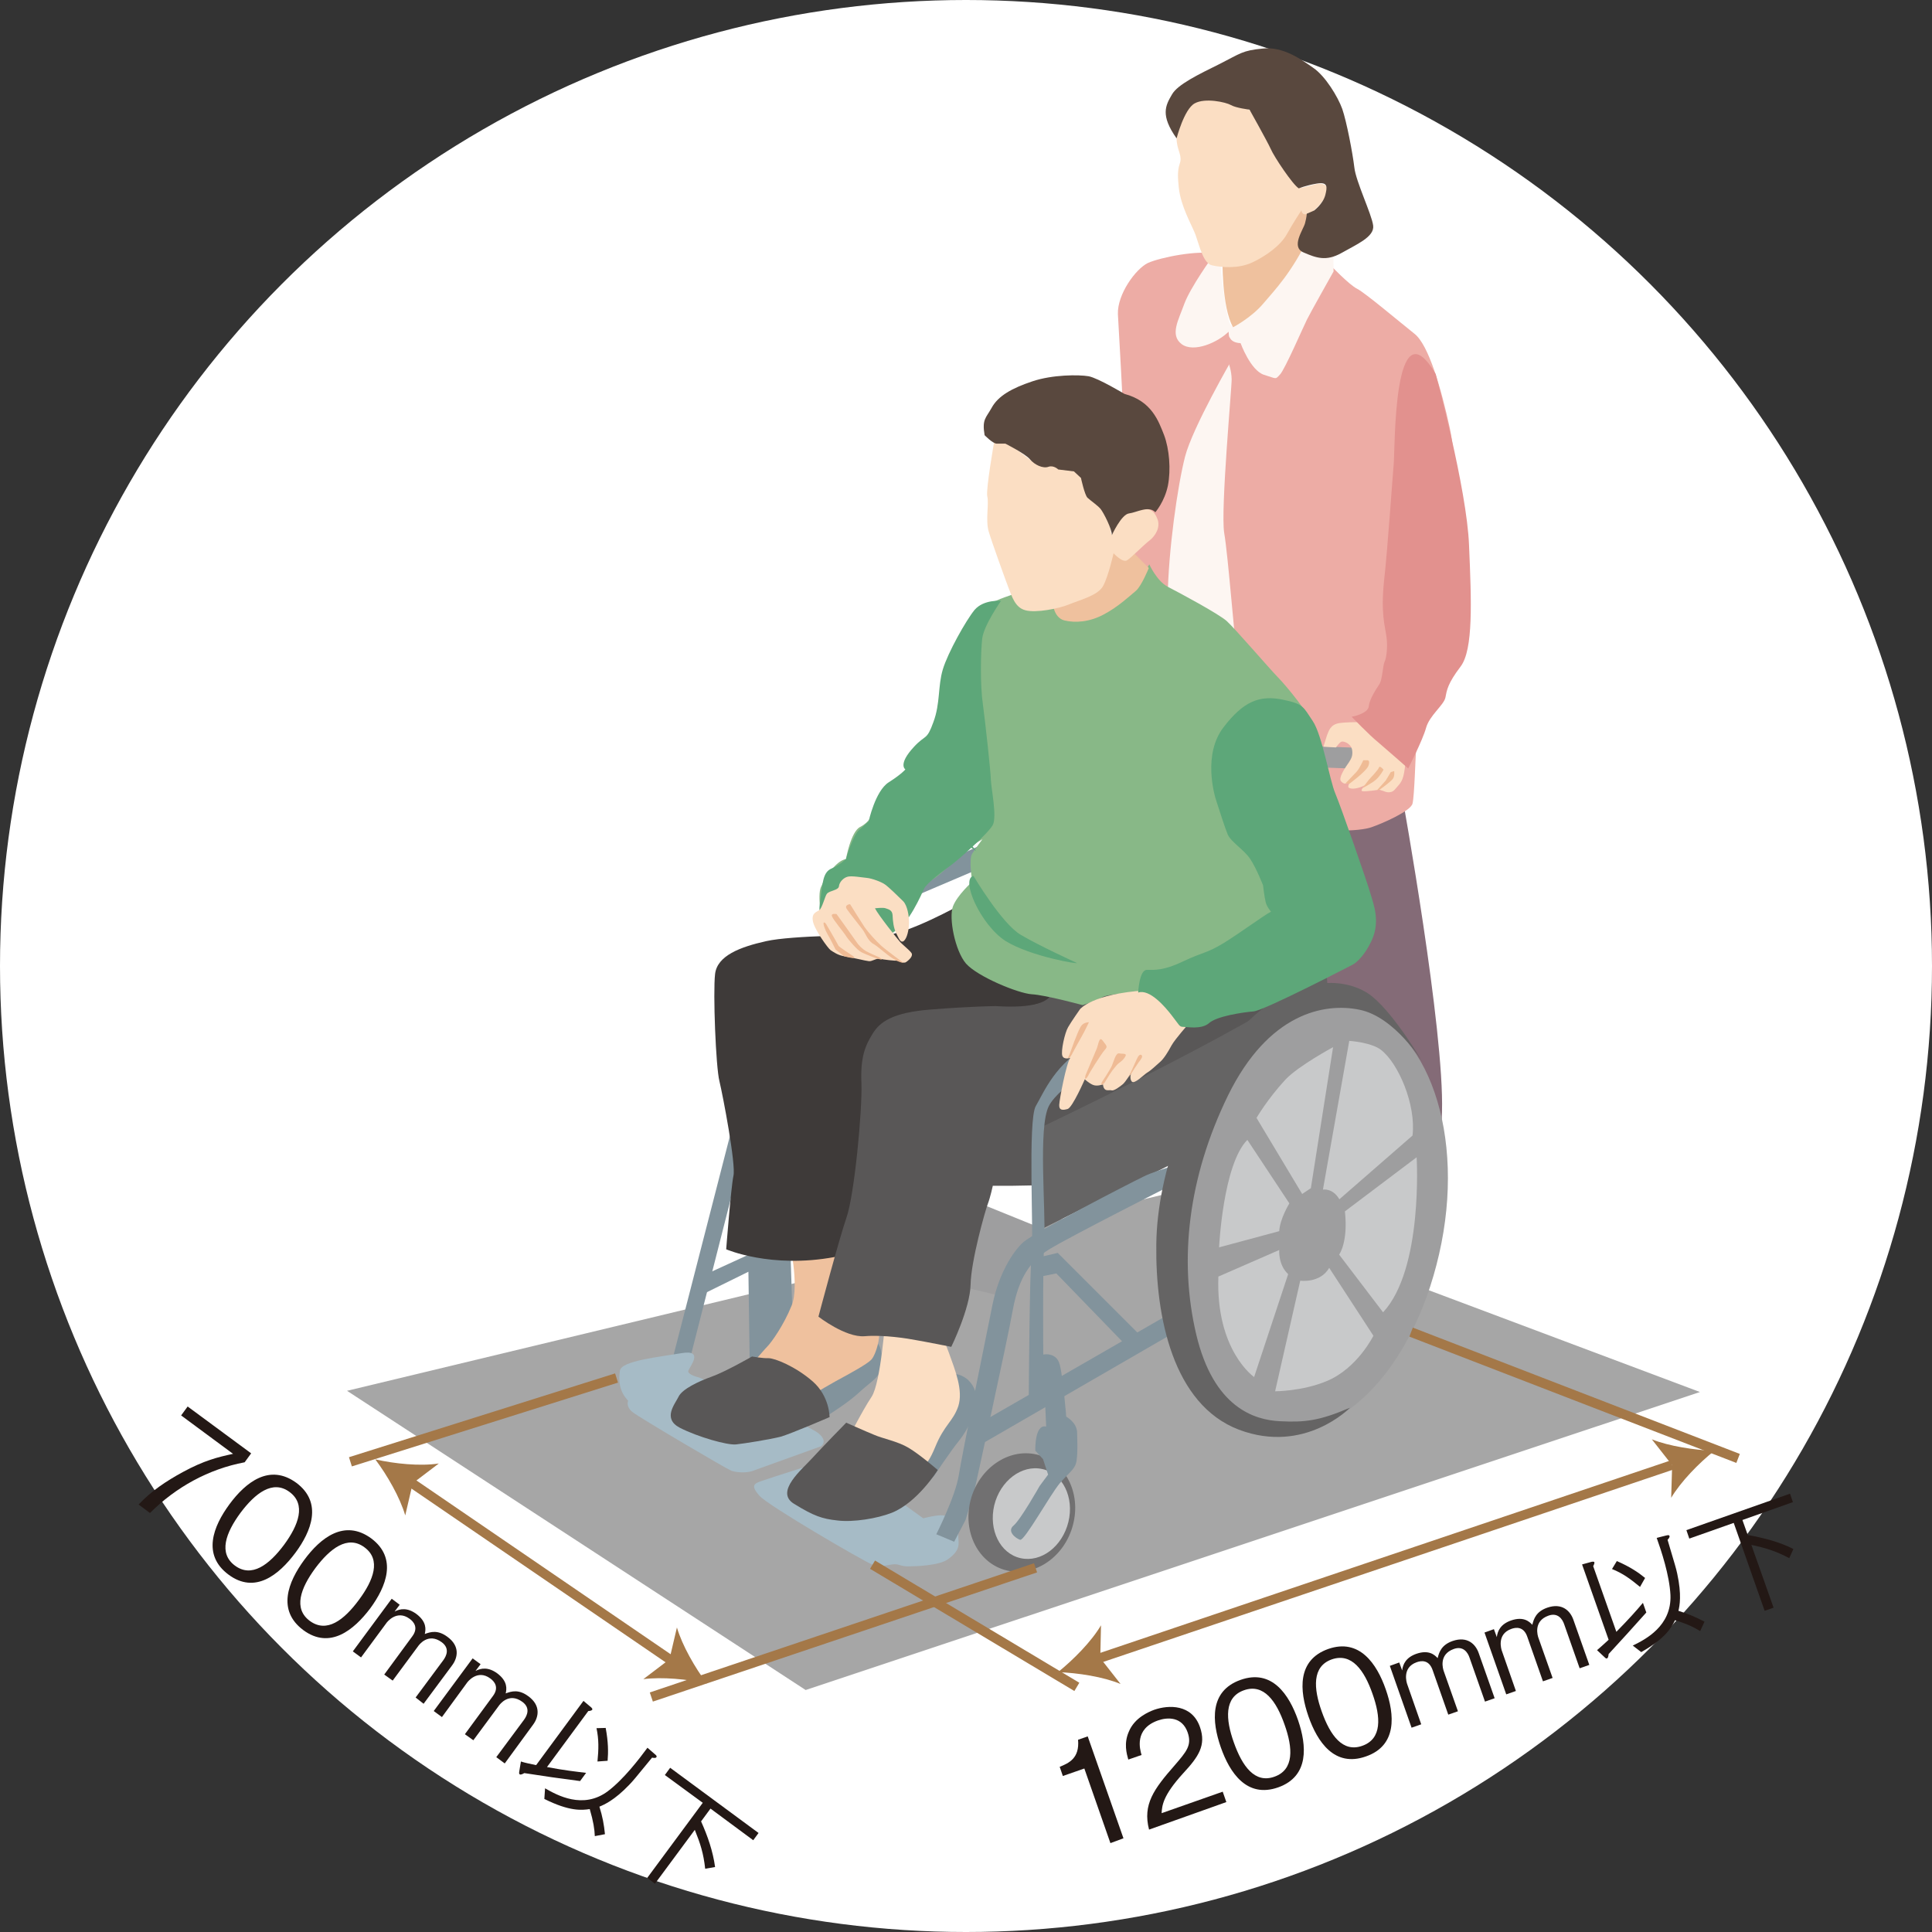 <?xml version="1.0" encoding="utf-8"?>
<!-- Generator: Adobe Illustrator 27.9.1, SVG Export Plug-In . SVG Version: 6.00 Build 0)  -->
<svg version="1.1" id="レイヤー_1" xmlns="http://www.w3.org/2000/svg" xmlns:xlink="http://www.w3.org/1999/xlink" x="0px"
	 y="0px" viewBox="0 0 800 800" style="enable-background:new 0 0 800 800;" xml:space="preserve">
<rect x="0" y="0" width="800" height="800" fill="#333333" stroke="none"/>
<style type="text/css">
	.st0{fill:#FFFFFF;}
	.st1{opacity:0.75;fill-rule:evenodd;clip-rule:evenodd;fill:#888888;}
	.st2{fill:none;stroke:#A47848;stroke-width:3.945;}
	.st3{fill:#A47848;}
	.st4{fill:#231815;}
	.st5{fill:none;stroke:#A47848;stroke-width:3.995;}
	.st6{fill:#88B887;}
	.st7{fill:#9E9E9F;}
	.st8{fill:#82939C;}
	.st9{fill:#A6BBC6;}
	.st10{fill:#EFC19E;}
	.st11{fill:#FBDEC3;}
	.st12{fill:#3E3A39;}
	.st13{fill:#595757;}
	.st14{fill:#656464;}
	.st15{fill:#717071;}
	.st16{fill:#C8C9CA;}
	.st17{fill:#888888;}
	.st18{fill:#A9AAAA;}
	.st19{fill:#DCDAD2;}
	.st20{fill:#F6F4E7;}
	.st21{fill:#5DA779;}
	.st22{fill:#6D6C6C;}
	.st23{fill:#59483E;}
	.st24{fill:#EFBB95;}
	.st25{fill:#FDF6F2;}
	.st26{fill:#846B77;}
	.st27{fill:#EDACA5;}
	.st28{fill:#E2918E;}
</style>
<circle class="st0" cx="400" cy="400" r="400"/>
<g>
	<path class="st1" d="M703.9,576.4L484.4,494l-340.7,81.9l189.9,123.9L703.9,576.4z"/>
	<g>
		<g>
			<g>
				<path class="st25" d="M500.6,146.5c0,0-20.3,54.7-20.8,62.5c-0.5,7.8-5.4,63.2-5.4,63.2l66.3,24.5l-19-128.5l-3.3-21.9
					L500.6,146.5z"/>
				<path class="st26" d="M580.8,330.7c0,0,17.3,95.8,16.3,129.7c-1,33.9-2.9,48-2.9,48L504.2,495l9.9-168.5L580.8,330.7z"/>
				<path class="st27" d="M510.8,138.7c0,0-6,2.4-3.7,7.4c2.2,5.1,2.8,7.8,2.9,10.9c0.1,3.1-4.6,53.8-3.1,63.6
					c1.7,9.7,4.3,45.2,6.1,58.4c1.7,13.3,10.6,50.6,20.9,58.7c10.4,8.1,29.7,6.5,34.1,4.8c4.4-1.5,16.3-6.7,16.9-9.8
					c0.8-3.1,1.2-19.9,1.5-22.2c0.3-2.4,10.7-44.9,10.4-51.5c-0.3-6.7,4.5-37.1,4.3-42.6c-0.2-5.5,2.7-23.4-0.8-39.3
					c-3.5-16-8.7-34.3-14.6-38.9c-5.8-4.6-20.5-17-23.7-18.6c-3.3-1.6-11.3-10-11.3-10S517.6,137.8,510.8,138.7z"/>
				<path class="st7" d="M540,308.8c0,0,29.1,1,32.1,1.5c3.1,0.6,12.2,2.3,7.6,8.7l-39.9-1.5L540,308.8z"/>
				<path class="st27" d="M510.4,148.4c0,0-16.6,28.6-19.7,40.7c-3.1,12.1-6.9,38.7-7.2,58.5c-0.4,19.9-2,59.3-2,59.3
					s-12.5-10.5-14.1-19.4c-1.6-8.9-2.8-67-1.7-80.6c1.1-13.7-2.4-68.6-2.8-76.8c-0.3-8.2,7.3-18.7,12.4-21.2
					c5.1-2.3,21.2-5.6,28.5-3.7L510.4,148.4z"/>
				<path class="st25" d="M502,106.4c0,0-9.1,12.6-11.6,19.4c-2.4,6.7-6.1,12.9-1.1,16.7c5,3.7,15.1-0.7,19.7-5.4c0,0-1.3,4.7,4.7,5
					c0,0,4.1,11.3,9.7,13.1c5.5,1.7,4.6,2,6.6-0.1c2-2,10-20.5,11.2-22.8c1.1-2.3,11-19.9,11-19.9l-0.1-8.2l-11.3-4.6
					c0,0-15.4,30-30.6,35.3c-2.5,0.9-5.1-28.1-5.1-28.1L502,106.4z"/>
				<path class="st10" d="M506.2,106.7c0,0-0.4,20.6,4.4,28.8c0,0,7.5-3.9,12.5-9.8c5-5.9,11.6-12.6,19-27.8l1.8-10.7l-2.1-5.7
					L506.2,106.7z"/>
				<path class="st11" d="M488.9,48.7c0,0-2.2,6.3-1.6,10.2c0.5,3.9,2.3,5.8,1.2,8.9c-1.1,3.1-0.7,6.6-0.4,9.8
					c0.8,7.8,5.3,15.4,6.9,19.5c1.8,5.1,3.3,12.1,7,12.8c3.7,0.8,10.6,1.5,16.5-1.2c5.9-2.8,11.8-7.1,14.4-11.8c2.6-4.7,6-9.8,6-9.8
					s0.1,3.1,4,0.8c3.9-2.4,7.3-7.9,6.8-9.8c-0.5-1.9-2.9-2.3-4.5-1.9c-1.6,0.4-6.4,1.6-6.4,1.6s-7.5-6.6-11-14.4
					c-3.6-7.8-8-16.3-10.5-17.9c-2.4-1.5-15.1-5.4-18.3-5C495.8,40.9,492.3,43.3,488.9,48.7z"/>
				<path class="st23" d="M487.2,57.3c0,0,3.1-12.1,7.5-14.5c4.3-2.4,12.9-0.5,15,0.7c2,1.2,7.7,1.9,7.7,1.9s7.4,13.2,8.8,16.3
					c1.3,3.1,9.1,14.8,11.6,16.3c0,0,2.8-1.2,7.5-2c4.8-0.8,4.2,1.7,3.5,4.7c-1,3.8-4.7,6.5-4.7,6.5l-3,1.3c0,0,0,1.2-0.7,3.9
					c-0.7,2.7-6,9.8-0.7,12.1c5.3,2.3,9.4,3.8,15.7,0.3c6.3-3.6,13.8-6.7,13.2-11.4c-0.6-4.7-7.2-18.3-7.8-24.1
					c-0.7-5.9-3.2-19-5-24.2c-1.8-5-7-13.6-12-17c-5-3.5-12.4-8.9-20.9-8c-8.5,0.8-9.2,2-17.9,6.4c-8.7,4.3-17.4,8.5-19.7,12.6
					C482.6,43.7,480.4,47.7,487.2,57.3z"/>
				<path class="st11" d="M549.5,304.4c0.8-1.8,1.3-4.4,5.2-5c3.9-0.6,16.3-0.4,16.3-0.4l3.7-5.3l9.3-1.5c0,0-1.6,11.7-1.6,14
					c0.1,2.4-0.2,9.6-1,13.8c-0.7,4.1-2.2,4.9-3.9,7c-1.8,2-4.5,0.6-4.5,0.6l-1.9-0.6c0,0-5.7,0.9-7,0.6c-1.2-0.3,1.7-3,0.9-2.4
					c-0.9,0.6-4.2,1.8-6,1.2c-1.8-0.5,0.5-2.6-0.4-2.3c-0.9,0.3-2,0.9-3.3-0.6c-1.3-1.4,2.1-6.2,3.3-7.9c1.1-1.7,1.6-2.9,1.3-5
					c-0.4-2.7-3.5-3.8-4.4-3.5c-0.9,0.3-2.3,2.4-2.3,2.4l-5.2-0.3L549.5,304.4z"/>
				<path class="st24" d="M558.8,324.5c0,0,6.8-5,7.8-7.3c0.9-2.4-0.3-2.4-0.3-2.4h-1.8c0,0-1.5,3.4-2.8,4.8
					c-1.3,1.4-4.6,4.8-4.6,4.8L558.8,324.5z"/>
				<path class="st24" d="M564.1,326.4c0,0,3.9-2,5.7-3.6c1.8-1.6,3.1-4.1,3.1-4.1s-1.6-1.9-1.9-0.9c-0.2,0.9-4.2,5.1-4.2,5.1
					L564.1,326.4z"/>
				<path class="st24" d="M571.4,326.9c0,0,4.7-3.3,5.4-4.5c0.8-1.2,0.5-3.1,0.5-3.1l-1.4,0.4l-2.1,3.5l-3.7,4.1L571.4,326.9z"/>
				<path class="st28" d="M594.5,154.9c0,0,12.9,47.5,13.8,70.9c1,23.3,1.8,43.2-3.5,50.2c-5.4,7.1-5.7,9.8-6.3,12.9
					c-0.7,3.1-6.6,7.4-8,12.5c-1.4,5.1-7.4,16.8-7.4,16.8s-9.2-8.1-12.5-10.9c-3.4-2.7-10.9-10.5-10.9-10.5s6.8-1.2,7.1-4.4
					c0.3-3.1,3.3-7.4,4.5-9.3c1.1-2,1.3-7.4,2-9c0.8-1.5,1.4-6.3,0.8-10.5c-0.6-4.3-2.4-9.7-1-23c1.5-13.3,3.5-42.9,4-48.4
					C577.7,186.9,576.7,124.6,594.5,154.9z"/>
				<polygon class="st7" points="433.4,509.5 420,522.4 413.9,536.5 321.1,514.3 323.9,465.1 				"/>
				<polygon class="st8" points="277.7,565.8 303.4,465.9 306.3,481.9 285.5,563.5 				"/>
				<path class="st9" d="M392.3,645.8c-3.7,2.5-13.2,2.8-16.4,2.8c-3.2,0-3.7-1.2-6.5-0.8c-2.8,0.4-4.8,1.2-8.1,0.1
					c-3.3-1.2-43-24.3-46.8-28.5c-3.8-4.3-2.3-5.1,1-6.2c3.2-1.2,28.7-9.2,28.7-9.2s3.2-1.2,5.3,0.8c2.1,1.9,32.8,23.9,32.8,23.9
					s6-1.6,8.4-1.2c2.5,0.4,7.3,2.7,6.3,6.6C396,638,399.3,641,392.3,645.8z"/>
				<path class="st9" d="M311.3,609.2l28.6-10.3c0,0,3.2-2-1-5.4c-4.2-3.6-49.4-23.1-49.4-23.1s-4.8-1.1-4.5-2.7
					c0.4-1.6,6.8-9-2.7-7.4c-9.6,1.6-24.9,3.2-25.6,7.2c-0.6,3.9-0.4,8.6,3.4,12.5c0,0-1.1,2.4,1.8,4.7c3,2.4,38.9,23.5,40.9,24.3
					C304.9,609.7,308.5,610,311.3,609.2z"/>
				<polygon class="st8" points="292.6,527.5 327.1,511.7 328.7,561.6 310.5,569.1 309.9,526.6 289.8,536.5 				"/>
				<polygon class="st8" points="408.2,349 373.8,364.8 375.3,372.6 408.6,358.4 				"/>
				<g>
					<path class="st8" d="M333.3,590.2c0,0,6.6-2.1,10.7-4.9c4.1-2.7,8.3-5.5,12.5-9.4c3.9-3.6,8.5-6.1,8.5-10.2
						c0-4.1,1.7-12.3-9.6-12.4c-11.3-0.1-15.9,4-21.3,6.8c-5.3,2.8-17.5,10.2-21.1,11.4c-3.6,1.3-15.4,7.9-15.4,7.9l14.3,13.8
						L333.3,590.2z"/>
					<path class="st8" d="M386.8,611.1c0,0,6.5-9.8,10.3-14.5c3.8-4.7,7.5-12.5,7.3-17.5c-0.2-5.1-5-14.8-20.5-8.1
						c-15.4,6.7-19.3,20.4-22.1,21.6c-2.8,1.2-11.7,9.4-11.7,9.4l25.5,12.8C375.7,614.7,381.8,617.4,386.8,611.1z"/>
					<path class="st10" d="M326.7,513.1c0,0,4.5,19.2,1.1,27.5c-3.3,8.2-8.4,15.3-10.1,17c-1.8,1.8-9.9,11.7-12.2,12.9
						c-2.4,1.2-21.9,10.7-9.1,14.1c12.9,3.4,26,0.4,32-2.6c5.9-3,11.2-6.5,17.7-10.1c6.5-3.5,13-7.1,14.7-8.9
						c1.7-1.7,5.6-11.8,1.6-19.3c-4-7.6-11.6-31.5-11.7-35.6C350.5,504.2,326.7,513.1,326.7,513.1z"/>
					<path class="st11" d="M366.7,545c0,0-1.9,27.5-5.8,33.4c-4,5.9-10.7,19.4-13.5,24.1c-2.8,4.7-11.9,19.4-2.3,18.1
						c9.7-1.3,22.2-3.6,29.3-8.4c7.1-4.7,8.9-3.5,12.8-12.9c3.8-9.4,7.4-10.6,9.6-17c2.1-6.5-1.2-14.7-3.9-22.2
						c-2.8-7.6-8.7-21-8.7-21L366.7,545z"/>
					<path class="st12" d="M397.8,374.6c0,0-22.3,12.4-31.2,12.5c-8.8,0.1-38.5,0.2-49.3,2.6c-10.8,2.4-20.3,6-21.2,13.6
						c-0.9,7.6,0.3,38.6,1.8,44.4c1.4,5.8,6.9,34.5,5.8,39.2c-1,4.6-3,30.4-3,30.4s18.5,8.1,44.9,3.2c26.4-4.9,14.4-3.6,14.4-3.6
						l1.2-57.3c0,0-2.9-26.3,6.6-29.9c9.5-3.6,50.3-10.8,50.3-10.8l26.9-7.2c0,0-20.1-3.4-28.7-7.4
						C407.9,400.3,392.5,392.8,397.8,374.6z"/>
					<path class="st13" d="M412.2,416.6c0,0-10.3,0.1-26.5,1.4c-16.3,1.2-21.5,5.3-24.4,10.1c-2.9,4.7-5.1,9.4-4.6,20.5
						c0.4,11.1-2.9,46.2-6.2,55.6c-3.2,9.3-11.6,41-11.6,41s11.2,8.7,19.1,8.1c7.8-0.7,18.2,1,21.2,1.6c3.1,0.5,14.7,2.8,14.7,2.8
						s7.8-15.9,8-25.8c0.2-9.9,6-30.4,7.1-33.3c1.1-2.9,2.1-7.6,2.1-7.6s50.2,0.8,66.8-6.9c16.6-7.7,42-23,46.1-26.6
						c4.1-3.5,19.5-28.5,3.5-45.6c-7.6-8.1-10.6-6.9-10.6-6.9l-82.8-0.1C434.1,404.8,445,418.7,412.2,416.6z"/>
					<path class="st13" d="M388.3,608.7c0,0-7.5-6.5-12.1-9.2c-4.5-2.7-10.7-3.8-14.3-5.4c-3.7-1.5-11.5-5-11.5-5
						s-9.6,9.8-13.9,14.5c-4.2,4.7-15.9,14.1-7.7,19.1c8.3,5.1,11.6,6.2,18,6.9c6.5,0.8,16.4-0.8,22.5-3.2
						C380,622.1,388.3,608.7,388.3,608.7z"/>
					<path class="st13" d="M343.5,586.8c0,0,0.1-8.6-7-14.8c-7.1-6.2-15.7-9.6-18.2-9.6c-2.4,0.1-6.9-0.7-6.9-0.7s-11,6.3-16.6,8.3
						c-5.6,2-12.3,5.2-13.8,8.3c-1.5,3.1-6.8,9.1,0.5,12.9c7.4,3.8,19.7,7.3,23.3,6.9c3.6-0.4,13.7-2,18.5-3.2
						C328,593.5,343.5,586.8,343.5,586.8z"/>
				</g>
				<g>
					<path class="st14" d="M429.8,467.4c0,0,106.2-50.4,119.4-66.3l3.2,47.3l-123.2,61.6L429.8,467.4z"/>
					<path class="st8" d="M484.6,491c0,0-42.4,21.5-50.1,26.3c-7.7,4.7-12.6,11.5-15.1,25c-2.4,13.5-15.9,74.8-15.9,74.8l-3.7,12.3
						l-4.7,9l-7.4-3.1c0,0,7.9-15.6,9.3-24.4c1.4-8.8,11.5-58.5,14-70.8c2.5-12.3,8.2-21.7,12.8-25.8c4.7-4.1,43.7-24.2,49.7-27.1
						c5.9-3,20.3-6.6,20.3-6.6L484.6,491z"/>
					<polygon class="st8" points="487.8,550.9 400.3,601.5 402.9,590.9 485.6,543.3 					"/>
					<polygon class="st8" points="468.1,559 437.4,527.3 430.8,528.6 430.3,520.6 438,518.8 474.6,555.4 					"/>
					<g>
						<path class="st15" d="M429.3,602.3c-11.7-2.8-24,5.7-27.4,18.9c-3.4,13.3,3.3,26.3,15,29.1c11.7,2.8,24-5.7,27.4-18.9
							C447.8,618.1,441,605.1,429.3,602.3z"/>
						<path class="st16" d="M422.6,645.2c8.5,1.9,17.3-4.8,19.8-15c2.5-10.2-2.4-20.1-10.8-21.9c-8.5-1.9-17.4,4.8-19.9,15
							C409.3,633.5,414.1,643.3,422.6,645.2z"/>
					</g>
					<path class="st8" d="M460.1,437.4c0,0-21.3,11.8-25.8,20.6c-4.5,8.8-1.2,42.7-1.9,55.6c-0.7,12.8-0.4,47.3-0.4,47.3
						s5.4-1.2,6.8,4.1c1.4,5.2,2.7,21.6,2.7,21.6s4.3,2.3,4.5,6.4c0.1,4.1,0.3,8.2-0.2,11.7c-0.4,3.5-2.8,4.7-6.9,9.4
						c-4,4.7-14.7,24.1-16.5,23.5c-1.8-0.6-5.6-3.5-2.7-5.9c2.9-2.4,10.8-16.4,10.8-16.4l3.5-4.7l-2.1-6.4l-3.2-3.5
						c0,0-0.4-11.1,4.5-10l-0.4-8.8l-6.8-4c0,0,0.3-52.1,1.2-59.1c0.9-7-1.7-55,1.7-60.8c3.4-5.8,8.3-18.2,22.5-25.3L460.1,437.4z"
						/>
				</g>
				<g>
					<path class="st7" d="M595.9,519.3c-11.2,49.1-42.6,80.2-73.3,72.7c-30.6-7.5-49.1-50.7-37.8-99.8
						c11.3-49.2,45.2-82.9,75.9-75.3C591.4,424.3,607.2,470.1,595.9,519.3z"/>
					<g>
						<path class="st16" d="M554.6,496.6c-2.8-4.8-6.8-4-6.8-4l10.9-61.6c0,0,9.1,0.6,13.1,3.7c7.2,5.5,14.6,22.7,13.1,35.5
							L554.6,496.6z"/>
						<path class="st16" d="M586.6,479.2c0,0,2.8,46.3-13.9,64.2l-18.2-23.9c0,0,3.8-5,2.4-17.9L586.6,479.2z"/>
						<path class="st16" d="M539.2,494.4l3.6-2.4l9.2-58.4c0,0-14.1,7.6-19.6,13.3c-7.6,8.2-12.1,16-12.1,16L539.2,494.4z"/>
						<path class="st16" d="M568.7,553.1c0,0-6.7,13.6-19.4,18.8c-10,4.2-21.3,4.2-21.3,4.2l10.4-45.8c0,0,8.2,1.2,12-5.3
							L568.7,553.1z"/>
						<path class="st14" d="M559,582.9c0,0-18.7,19.4-46,9.1c-27.3-10.4-34.6-46.8-34.2-76.7c0.3-29.9,14.1-67.9,36-90.4
							c22.1-22.8,43.9-20.1,53.5-12.2c9.5,7.8,20.7,27,20.7,27s-11.5-18.7-26.1-21.6c-14.6-3-37.7,1.5-54.4,35.5
							c-16.6,34-20.4,68.2-13.2,98.8c7.2,30.6,24.3,35.6,34.7,36.1C540.2,589,546.2,588.4,559,582.9z"/>
					</g>
				</g>
				<g>
					<path class="st6" d="M435.6,250.6c0,0,9,3.5,17,1.5c8-2,12.3-3.6,16.5-8.6c4.2-5.1,6.8-9.8,6.8-9.8s3.1,6.9,7.7,9.3
						c4.5,2.3,21.1,11.2,24.4,14.2c3.4,3.1,17.7,19.7,21.1,23.2c3.4,3.4,13.6,15.9,14.5,19.8c1,3.9,7.1,34.7,9.4,41.2
						c2.3,6.6,8.1,29.6,8.3,34.3c0.2,4.7-8.3,13.3-12.6,16.8c-4.3,3.5-8.7,14.9-19.5,18.1c-10.7,3.2-17.9,6.5-17.9,6.5l-12.7,1.3
						l-11.4,3.6c0,0-6.9-12.2-16.1-11c0,0-12.1,0.4-14.8,2c-2.8,1.6-8,3.2-8,3.2s-15.4-4.2-21.1-4.5c-5.7-0.4-22.4-7.3-27.2-12.7
						c-4.6-5.4-7.2-19-5.4-23.7c1.8-4.7,8-10.2,8-10.2s-1.6-9.3,0-11.7c1.5-2.3,4.2-5.9,4.2-5.9s-9.4,5.5-10.6,7.5
						c-1.1,1.9-7.7,7.9-10.5,9.5c-2.8,1.5-10.4,11.7-10.4,11.7s-2,11-8.8,11c-6.8,0-22.9,2.1-24.7-1.8c-1.7-3.9-3.4-14.4-1.9-18
						c1.5-3.5,6-10.9,10.4-11.7c0,0,2-11.4,5.9-13.3c3.9-2,5-5.1,5.7-6.7c0.7-1.6,2.4-10.2,13.1-16c0,0,1.7-6.7,5.6-9.5
						c3.9-2.7,5.5-5.1,7.9-13.3c2.5-8.2,1-15.2,6.2-26.1c5.2-10.9,8.9-17.2,13.7-20c4.7-2.8,11.5-4.8,11.5-4.8L435.6,250.6z"/>
					<path class="st10" d="M435.9,249.5c0,0,0.3,6.2,4.8,7.4c4.5,1.1,10.5,0.7,16.4-2.5c5.9-3.1,11-7.9,13.3-9.8
						c2.3-2,5.3-9.4,5.3-9.4l-10.1-10.1l-19.6,4.1L435.9,249.5z"/>
					<path class="st11" d="M411.6,183.3c0,0-3.4,19.3-2.8,22.2c0.8,3-0.8,9.9,0.6,14.6c1.4,4.7,6.9,19.9,8.2,23.3
						c1.4,3.5,2.7,8.2,7,9.3c4.3,1.2,13.9-0.7,18-2.4c4.2-1.8,12-3.6,14.2-7.7c2.2-4.1,4.3-13.5,4.3-13.5s3.8,4.1,5.6,2.9
						c1.8-1.1,7-6.5,9.3-8.2c2.3-1.8,4.6-5.3,3.3-8.8c-1.3-3.5-3.2-4.6-6.2-4c-3,0.6-10.3-0.5-12.9,10.6c0,0-1-10-5.3-12.8
						c-4.4-3-5.1-6.4-5.1-6.4l-1.5-5.3l-3.7-3.5l-5.4,0.6c0,0-1.3-1.7-3.1-1.7c-1.8,0-6,0.6-9.8-2.3c-3.7-2.9-10-7.5-10-7.5
						L411.6,183.3z"/>
					<path class="st23" d="M407.7,180.2c0,0,3.4,3.5,5,3.5c1.6,0,3.6,0,3.6,0s8.3,4.2,10.2,6.5c1.9,2.3,5.4,3.9,7.6,3.1
						c2.2-0.8,4.1,1.1,4.1,1.1l6.5,0.8l2.9,2.7c0,0,1.5,7,2.7,8.2c1.3,1.2,4.1,3.1,5.4,4.6c1.3,1.6,4.8,8.5,4.7,10.9
						c0,0,3.9-8.6,7.1-9c3.2-0.4,8.1-3.4,10.9-0.5c0,0,3.8-4.3,5.2-11c1.3-6.6,0.6-15.2-1.6-21c-2.3-5.8-5.1-14-16.4-17
						c0,0-10.8-6.5-14.8-7.3c-4.1-0.7-15-0.7-23.3,2.1c-8.4,2.8-14.2,6-16.9,11C408.2,173.2,406.6,173.6,407.7,180.2z"/>
					<g>
						<path class="st11" d="M492.4,423.7c0,0-5.8,6.5-7.3,9.2c-1.5,2.8-3.2,5.5-4.7,6.8c-1.6,1.4-3.9,3.6-5.3,4.4
							c-1.4,0.8-5.4,5.1-6.5,3.7c-1-1.3-0.2-3.6-0.2-3.6s-2.2,3.6-3.4,4.7c-1.2,1-3.7,2.9-4.7,2.6c-1-0.4-3.2,1-3.6-2.5
							c0,0-2.4,1-4.2,0.2c-1.8-0.8-3.3-2.3-3.3-2.3s-5.1,11.7-7.1,12.3c-2.1,0.6-3.6,0.6-3.5-1.7c0.1-2.3,2.9-17.2,4.6-19.5
							c0,0-2.6,1-3.3-0.8c-0.7-1.8,1-9.6,2.4-11.9c1.3-2.3,4.9-7.4,4.9-7.4s5-6.4,27.1-7.8c10.5-0.6,16.4,1.7,16.4,1.7
							S500.7,415.7,492.4,423.7z"/>
						<path class="st24" d="M449.5,445.2c0,0,3.8-9,4.6-10.9c0.8-1.9,1-5.4,2.5-3.4c1.4,2,2.3,2.3,0.9,3.8c-1.4,1.5-6.7,10-6.9,10.7
							C450.2,446.2,448.8,448,449.5,445.2z"/>
						<path class="st24" d="M456.2,448.2c0,0,3.4-5.1,4.2-6.9c0.8-1.8,1.6-5.5,3.1-5.1c1.5,0.3,3.6-0.3,2.2,1.7
							c-1.4,2-2.2,1.8-3.5,3.4c-1.4,1.8-1.6,1.6-4.8,7C457.4,448.3,455.5,450.4,456.2,448.2z"/>
						<path class="st24" d="M468.6,444.3c0,0,1.8-2.9,2.8-4.3c1-1.3,2-2.5,1.3-3.1c-0.8-0.6-1.5,0.6-2,1.7c-0.5,1.2-3.3,7.2-3.3,7.2
							S467.6,445.8,468.6,444.3z"/>
						<path class="st24" d="M444.2,435.9c0,0,2.8-5.2,3.8-6.9c1-1.7,2.9-5.7,2.9-5.7s-2.3-0.1-3.4,1.8c-1.1,1.9-1.9,4.4-2.7,6.2
							c-0.6,1.7-2,5.7-2.4,6.3C441.9,438.4,442.9,438.7,444.2,435.9z"/>
					</g>
					<path class="st21" d="M471.3,411c0,0,0.4-9.4,3.6-9.4c3.2,0,6.9,0.4,15.2-3.6c8.3-3.9,9.5-3.2,16.6-7.5
						c7.1-4.4,16.5-11.4,19.6-13c0,0-1.7-1.9-2.2-3.9c-0.5-1.9-1.1-7-1.1-7s-2.7-7-5.3-10.9c-2.6-3.9-7.9-7-9.3-10.1
						c-1.3-3.1-3.2-9.3-4.5-13.2c-1.4-3.9-5.7-20.2,2.7-31.2c8.4-11,15.1-13.4,24.5-11.5c8.8,1.8,8.5,3,12.5,8.9
						c3.9,5.8,7,24.5,9.3,29.9c2.3,5.4,13.3,36.9,14.6,41.6c1.4,4.7,4.1,11.7,0.4,19.5c-3.7,7.8-7.7,9.8-7.7,9.8
						s-36.4,18.9-41.1,19.4c-4.8,0.4-15.2,2-18.4,4.8c-3.1,2.8-9.2,1.6-10.8,1.6c-1.6,0-1.6-0.8-4.6-4.6
						C482.4,416.8,476,409.4,471.3,411z"/>
					<path class="st21" d="M403.1,362.7c0,0,11.7,19.8,19.6,24.4c7.8,4.6,21.4,10.8,23.1,11.6c1.7,0.8-19.1-2.6-29.5-9.1
						C406,382.9,397.6,363.9,403.1,362.7z"/>
					<path class="st21" d="M414.5,248.8c0,0-7.2,10.2-7.8,15.7c-0.6,5.4-0.9,19.1,0.3,27.2c1.1,8.2,3.2,27.7,3.3,31.2
						c0.1,3.5,2.6,15.2,0.8,18.7c-1.9,3.5-13.9,14.1-17.1,16.5c-3.2,2.3-10.2,7.5-11.3,9.8c-1.1,2.3-6.6,15.2-12.2,17.6
						c-5.6,2.4-10.7,5.1-16,2.8c-5.4-2.3-16.3-3.8-15.1-13.5c1.2-9.8,1.4-13.7,5-15.2c3.6-1.6,5.9-3.9,5.9-3.9s2.8-9.8,5.5-12.1
						c2.7-2.4,3.9-3.5,3.9-3.5s2.7-12.5,8.2-16.1c5.5-3.5,7-5.4,7-5.4s-3.3-2,3.6-9.4c4.8-5.2,5.2-2.4,8-10.2
						c2.9-7.8,1.8-14.8,3.9-21.8c2.1-7,9.6-20.3,13.1-24.6C407.3,248.1,414.5,248.8,414.5,248.8z"/>
					<g>
						<path class="st11" d="M342.4,370.1c-0.7,0.7-2,6.1-3.2,6.8c-1.2,0.8-3.2,1.2-2.6,4.5c0.5,3.3,6.3,11.4,7.4,12.1
							c1,0.6,2.9,2.1,5.8,2.5c2.8,0.4,8.7,1.9,10,2c1.2,0.2,3.1-1.3,4.6-1c1.4,0.4,6.5,0.9,7.1,0.8c0.6-0.2,2.5,1.5,3.8,0.5
							c1.4-1,2.9-2.6,2.1-3.7c-0.8-1.2-3.8-3.5-4.8-4.7c-1.1-1.2-8.9-11-10.3-13.8c0,0,3.4-0.4,4.4,0c1,0.4,2.8,0.6,2.9,2.9
							c0.1,2.4,0.4,5.3,1.5,7.4c1.1,2.2,1.8,4.3,3.2,3.2c1.3-1.2,2-4.3,2.1-7.3c0.1-2.9-0.7-7.4-2.4-9.1c-1.7-1.7-6.1-6-7.6-7
							c-1.4-1-5.3-2.5-7.6-2.7c-2.2-0.2-5.9-0.9-7.7-0.5c-1.8,0.4-3.5,2.2-3.7,3.9C347.3,368.7,343.5,368.7,342.4,370.1z"/>
						<path class="st24" d="M374.1,398.7c0,0-7.1-5.2-9.2-7.1c-2.1-1.9-5.3-5.4-6.9-7.7c-1.6-2.4-6-9.5-6-9.5s-2.6,0.2-1.3,2.1
							c1.3,1.9,5.2,6.7,6.4,8.3c1.3,1.6,2.2,4.9,4.8,6.2C364.5,392.5,369.9,398.3,374.1,398.7z"/>
						<path class="st24" d="M364.1,396.4c0,0-4-1.7-5.6-2.6c-1.5-0.9-3.1-2.5-4.1-4.1c-1-1.5-8-11.2-8-11.2s-2.4-0.5-1.9,0.9
							c0.5,1.5,5.1,6.9,5.9,8.3c0.8,1.3,4.6,5.8,6.3,6.6c1.7,0.9,6.1,2.5,6.1,2.5S367,398.2,364.1,396.4z"/>
						<path class="st24" d="M352.5,395.4c0,0-5.2-3.4-5.3-3.8c-0.2-0.4-2.8-5.1-3.8-6.7c-1-1.6-1.6-3.1-2.2-2.9
							c-0.7,0.1,0.6,3.4,1.5,4.9c1,1.6,3.3,6.3,3.3,6.3l3.6,2.8C349.7,396,356.5,397.9,352.5,395.4z"/>
					</g>
					<path class="st21" d="M404.3,352.5c0,0-7.7-10.1-11-12c-3.3-1.9-6.7-6.2-8.7-4.2c-1.9,2-0.9,3.9,3.2,5.8
						C392.7,344.4,404.3,352.5,404.3,352.5z"/>
					<path class="st21" d="M409.2,344c0,0-9.2-8.1-10.6-10.5c-1.3-2.3-4-8.2-6-7c-1.9,1.2-5.6,1.2-2.2,4.7
						C393.9,334.7,409.2,344,409.2,344z"/>
				</g>
				<path class="st16" d="M533.9,498.3c0,0-3.9,6.3-4.2,11.5l-24.9,6.7c0,0,1.6-34.3,11.7-44.5L533.9,498.3z"/>
				<path class="st16" d="M529.7,517.6c0,0-0.5,6.1,3.7,10l-14.1,42.6c0,0-15.9-10.9-14.8-41.6L529.7,517.6z"/>
			</g>
		</g>
		<g>
			<line class="st2" x1="447" y1="689.4" x2="692.4" y2="606.6"/>
			<path class="st3" d="M709.8,600.8c-6.4,5.1-13.8,12.7-17.8,19.4l0.4-13.5l-8.4-10.7C691.2,598.9,701.7,600.4,709.8,600.8z"/>
			<path class="st3" d="M438.1,692.4c6.3-5.1,13.8-12.6,17.8-19.4l-0.3,13.6l8.4,10.7C456.8,694.3,446.3,692.7,438.1,692.4z"/>
		</g>
		<g>
			<line class="st2" x1="167.3" y1="611.9" x2="277.3" y2="687.1"/>
			<path class="st3" d="M292.7,697.1c-8-1.8-18.6-2.8-26.3-1.8l10.8-8.2l3.1-13.2C282.5,681.4,287.8,690.6,292.7,697.1z"/>
			<path class="st3" d="M155.4,604.3c8,1.8,18.5,2.9,26.3,1.7l-10.8,8.2l-3.1,13.3C165.6,620,160.3,610.8,155.4,604.3z"/>
		</g>
		<g>
			<path class="st4" d="M459.8,763.2L449,732.3l-8.9,3.1l-1.3-3.8c3.7-1.5,8.3-3.5,7.6-11.2l4-1.4l14.8,42.2L459.8,763.2z"/>
			<path class="st4" d="M475.8,757.6c-2.7-10.4,2-16.8,10.5-26.5c5-5.8,7.3-8.4,5.5-13.7c-2.3-6.6-8.3-6.4-12.3-5
				c-9.9,3.5-7.5,12-6.8,14.3l-5.5,1.9c-0.7-2.5-1.9-6.7,0.2-11.5c2.4-5.9,8.4-8.3,10.5-9.1c6-2.1,15.7-2.4,19,7.2
				c2.6,7.5-0.6,12.2-6.9,19c-8.6,9.4-8.8,13.5-9,16.6l25.3-8.9l1.5,4.3L475.8,757.6z"/>
			<path class="st4" d="M529.3,740.1c-13,4.6-20.1-6-23.8-16.6c-3.7-10.6-4.8-23.3,8.2-27.9s20.1,6.1,23.8,16.7
				C541.1,722.8,542.2,735.5,529.3,740.1z M515.1,699.9c-8.3,2.9-7.6,12.1-4.2,21.6c3.5,9.9,8.7,17.1,16.8,14.2
				c8.2-2.9,7.7-11.8,4.2-21.6C528.5,704.4,523.3,697,515.1,699.9z"/>
			<path class="st4" d="M565.6,727.3c-13,4.6-20.1-6-23.8-16.6c-3.7-10.6-4.8-23.3,8.2-27.9c12.9-4.5,20.1,6.1,23.8,16.7
				C577.5,710,578.6,722.8,565.6,727.3z M551.5,687.1c-8.3,2.9-7.6,12.1-4.2,21.6c3.5,9.9,8.7,17.1,16.8,14.2
				c8.2-2.9,7.7-11.8,4.2-21.6C564.9,691.6,559.7,684.3,551.5,687.1z"/>
			<path class="st4" d="M614.9,704.6l-6.4-18.2c-0.7-2.1-2.6-5-6.5-3.6c-6.5,2.3-4.4,8.5-4.2,9.1l5.9,16.7l-4,1.4l-6.5-18.5
				c-1.5-4.3-4.7-3.9-6.6-3.2c-6.2,2.2-4.1,8.6-3.9,9.1l5.8,16.6l-4,1.4l-9-25.6l3.9-1.4l1.2,3.3c0.3-2.6,1.6-5.4,5.9-6.9
				c5.2-1.8,7.6,0.5,8.8,1.8c0.6-2.5,1.6-5.5,6.2-7.1c6.1-2.1,9.5,1.3,10.8,5l6.6,18.7L614.9,704.6z"/>
			<path class="st4" d="M654.1,690.8l-6.4-18.2c-0.7-2.1-2.6-5-6.5-3.6c-6.5,2.3-4.4,8.5-4.2,9.1l5.9,16.7l-4,1.4l-6.5-18.5
				c-1.5-4.3-4.7-3.9-6.6-3.2c-6.2,2.2-4.1,8.6-3.9,9.1l5.8,16.6l-4,1.4l-9-25.6l3.9-1.4l1.2,3.3c0.3-2.6,1.6-5.4,5.9-6.9
				c5.2-1.8,7.6,0.5,8.8,1.8c0.6-2.5,1.6-5.5,6.2-7.1c6.1-2.1,9.5,1.3,10.8,5l6.6,18.7L654.1,690.8z"/>
			<path class="st4" d="M666.1,684.9c-0.1,0.8-0.2,1.7-0.7,1.8c-0.2,0.1-0.4,0.1-1-0.5l-3.1-2.9c1.5-1.3,2.4-2.1,4.8-4.3l-11-31.2
				l4-1.1c0.2,0,0.9-0.2,1.1,0.2c0.1,0.3-0.2,1.1-0.5,1.6l9.6,27.2c5.3-5.4,8.4-8.9,11-12l1.4,4
				C676.5,673.5,671.3,679.3,666.1,684.9z M679.1,657.1c-4-3.3-7.1-5.6-11.6-7.4l2-3.3c5.5,2.4,8.9,4.7,11.7,7L679.1,657.1z
				 M704,675.4c-2.4-1.5-5.4-3-10.4-4.5c-1.5,3-3.9,7.5-14,13.2l-3.5-2.7c5.1-2.5,16.1-8,15.6-20.9c-0.4-8.2-3.8-18.4-5.7-23.7l4-1
				c0.6-0.1,1.1-0.3,1.3,0.2c0.2,0.5-0.4,1.2-0.8,1.6c3.3,11.2,3.4,11.3,4,14c1.9,8.8,1,13.3,0.5,15.4c4.1,1.3,7.2,2.6,10.8,4.5
				L704,675.4z"/>
			<path class="st4" d="M721.5,629.4l2.2,6.2c6.5,1.2,13,2.8,18.9,5.8l-1.7,3.8c-5.7-3-9.7-4.2-15.7-5.5l9.2,26l-3.7,1.3l-12.8-36.4
				l-18.4,6.5l-1.2-3.5l42.9-15.1l1.2,3.5L721.5,629.4z"/>
		</g>
		<g>
			<path class="st4" d="M62.1,626.5l-4.7-3.5c5.2-5.6,11.6-9.8,18.2-13.4c9-4.9,14.5-6.2,20.9-7.6L75,586.1l2.7-3.7l26.3,19.4
				l-2.7,3.7C86.4,608.3,72.8,615.8,62.1,626.5z"/>
			<path class="st4" d="M94.6,652c-11-8.2-6.3-20,0.4-29.1c6.7-9.1,16.6-17,27.7-8.9c11,8.2,6.2,20.1-0.4,29
				C115.5,652.1,105.6,660.2,94.6,652z M119.9,617.8c-7-5.2-14.3,0.6-20.3,8.6c-6.2,8.4-9.2,16.8-2.3,21.9
				c6.9,5.1,14.1-0.3,20.3-8.6C123.7,631.4,126.8,622.9,119.9,617.8z"/>
			<path class="st4" d="M125.6,675c-11-8.2-6.3-20,0.4-29.1c6.7-9.1,16.6-17,27.7-8.9c11,8.2,6.2,20-0.4,29
				C146.5,675,136.6,683.1,125.6,675z M150.9,640.7c-7-5.2-14.3,0.6-20.3,8.6c-6.2,8.4-9.2,16.8-2.3,21.9c7,5.1,14.1-0.3,20.3-8.7
				C154.7,654.3,157.9,645.8,150.9,640.7z"/>
			<path class="st4" d="M172.1,702.9l11.5-15.5c1.3-1.8,2.7-4.9-0.7-7.4c-5.6-4.1-9.4,1.1-9.8,1.7l-10.5,14.2l-3.5-2.5l11.6-15.8
				c2.7-3.6,0.6-6.1-1.1-7.3c-5.3-3.9-9.4,1.4-9.7,1.9l-10.4,14.1l-3.4-2.5l16.1-21.8l3.3,2.5l-2.1,2.8c2.3-1.2,5.3-1.7,9,1
				c4.4,3.3,3.9,6.5,3.5,8.3c2.4-0.9,5.4-1.8,9.4,1.2c5.2,3.8,4.3,8.6,1.9,11.8l-11.8,15.9L172.1,702.9z"/>
			<path class="st4" d="M205.5,727.6l11.5-15.5c1.3-1.8,2.7-4.9-0.7-7.4c-5.6-4.1-9.4,1.1-9.8,1.7L196,720.6l-3.5-2.5l11.6-15.8
				c2.7-3.6,0.6-6.1-1.1-7.3c-5.3-3.9-9.4,1.4-9.7,1.9L183,711l-3.4-2.5l16.1-21.8l3.3,2.4l-2.1,2.8c2.3-1.2,5.3-1.7,9,1
				c4.4,3.3,3.9,6.5,3.5,8.3c2.4-0.9,5.4-1.8,9.4,1.2c5.2,3.8,4.3,8.6,1.9,11.8L209,730.2L205.5,727.6z"/>
			<path class="st4" d="M217.1,734.2c-0.7,0.4-1.5,0.8-1.9,0.5c-0.2-0.1-0.3-0.3-0.2-1.1l0.7-4.2c1.9,0.6,3.1,0.8,6.3,1.5l19.6-26.6
				l3.2,2.7c0.1,0.1,0.7,0.6,0.4,1c-0.2,0.3-1,0.5-1.6,0.5l-17.1,23.2c7.4,1.4,12.1,1.9,16.2,2.4l-2.5,3.4
				C232.4,736.5,224.7,735.4,217.1,734.2z M246.3,760.3c-0.1-2.8-0.6-6.1-2.1-11.2c-3.3,0.5-8.4,1-18.8-4.2l0.3-4.4
				c4.9,2.8,15.7,8.9,26,1.2c6.5-4.9,13.1-13.5,16.4-18l3.1,2.7c0.5,0.4,0.9,0.8,0.6,1.2c-0.3,0.5-1.2,0.3-1.8,0.2
				c-7.4,9-7.5,9.2-9.4,11.2c-6.2,6.5-10.5,8.3-12.4,9.1c1.3,4.1,1.9,7.4,2.3,11.4L246.3,760.3z M247.4,729.4
				c0.5-5.1,0.6-9.1-0.4-13.8l3.8-0.1c1.1,5.9,1.1,10,0.8,13.6L247.4,729.4z"/>
			<path class="st4" d="M294.2,748.9l-3.9,5.3c2.7,6,4.9,12.3,5.8,18.9l-4.1,0.7c-0.7-6.4-2-10.4-4.3-16.1L271.2,780l-3.2-2.4
				l23-31.1L275.3,735l2.2-3l36.6,27l-2.2,3L294.2,748.9z"/>
		</g>
		<line class="st5" x1="428.8" y1="649.2" x2="269.7" y2="702.7"/>
		<line class="st5" x1="255.3" y1="570.6" x2="145.1" y2="605.3"/>
		<line class="st5" x1="361.3" y1="647.9" x2="445.9" y2="698.5"/>
		<line class="st5" x1="584.3" y1="551.6" x2="719.7" y2="603.9"/>
	</g>
</g>
</svg>

